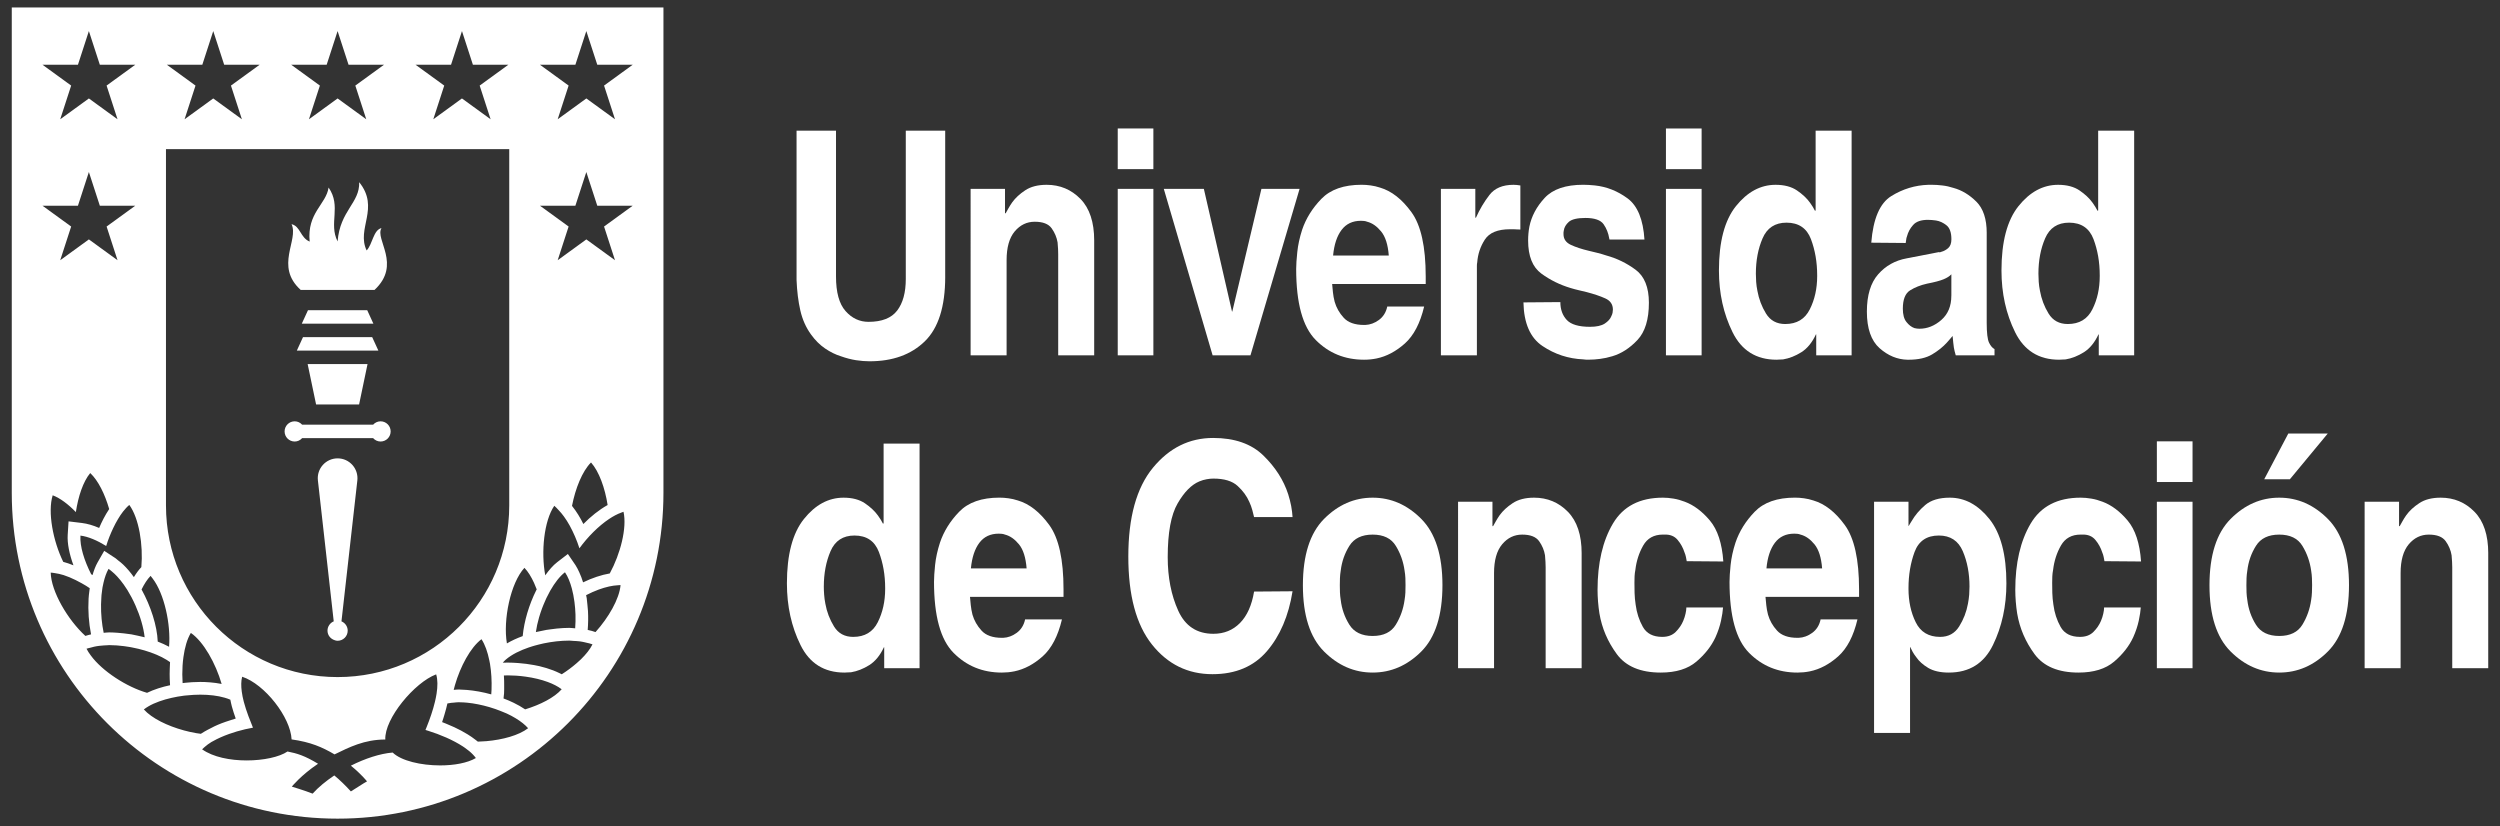 <?xml version="1.0" encoding="utf-8"?>
<!-- Generator: Adobe Illustrator 28.0.0, SVG Export Plug-In . SVG Version: 6.00 Build 0)  -->
<svg version="1.1" id="Capa_1" xmlns="http://www.w3.org/2000/svg" xmlns:xlink="http://www.w3.org/1999/xlink" x="0px" y="0px"
	 viewBox="0 0 1504 497" style="enable-background:new 0 0 1504 497;" xml:space="preserve">
<rect x="0" y="0" width="1504" height="497" fill="#333333" stroke="none"/>
<style type="text/css">
	.st0{fill:#FFFFFF;}
</style>
<g>
	<g>
		<path class="st0" d="M568.64,166.53c0,17.93-4.11,30.9-12.34,38.87c-8.21,7.97-19.28,11.95-33.21,11.95
			c-2.51,0-5.21-0.22-8.09-0.65c-2.9-0.45-5.9-1.23-9.05-2.35c-3.27-1-6.45-2.57-9.6-4.72c-3.12-2.12-5.96-4.94-8.48-8.46
			c-3-4.15-5.15-8.95-6.39-14.4c-1.25-5.47-2-11.58-2.27-18.36V78.62h23.73v87.72c0,9.54,1.9,16.46,5.74,20.79
			c3.82,4.33,8.43,6.49,13.83,6.49c8.03,0,13.77-2.27,17.22-6.78s5.19-10.84,5.19-19.01V78.62h23.71V166.53z"/>
		<path class="st0" d="M658.26,144.51v69.26h-21.65v-60.8c0-0.88-0.02-1.94-0.08-3.19c-0.08-1.27-0.16-2.57-0.29-3.96
			c-0.51-3-1.7-5.84-3.57-8.48c-1.9-2.63-5.27-3.94-10.17-3.94c-4.78,0-8.78,1.94-12.05,5.82c-3.27,3.9-4.88,9.68-4.88,17.32v57.23
			h-21.65V113.63h20.69v14.68h0.39c0.49-0.88,1.06-1.88,1.7-3.02c0.63-1.12,1.37-2.31,2.25-3.57c1.9-2.63,4.49-5.04,7.82-7.23
			c3.33-2.21,7.62-3.31,12.89-3.31c8.03,0,14.81,2.84,20.34,8.48c5.51,5.64,8.27,13.99,8.27,25.04V144.51z"/>
		<path class="st0" d="M693.87,101.76h-21.44V77.3h21.44V101.76z M693.87,113.63v100.14h-21.44V113.63H693.87z"/>
		<path class="st0" d="M752.28,213.77h-22.77l-29.37-100.14h24.1l16.93,73.79h0.18l17.52-73.79h22.96L752.28,213.77z"/>
		<path class="st0" d="M834.55,184.4h22.22c-2.39,10.05-6.25,17.44-11.58,22.22c-5.33,4.76-11.01,7.78-17.03,9.03
			c-1.27,0.25-2.51,0.45-3.76,0.57c-1.27,0.12-2.51,0.18-3.78,0.18c-11.54,0-21.24-3.96-29.08-11.87
			c-7.84-7.9-11.76-22.14-11.76-42.73c0-2.49,0.22-5.88,0.67-10.15c0.43-4.27,1.41-8.72,2.9-13.38c2.27-6.76,6.13-12.99,11.58-18.63
			c5.47-5.64,13.52-8.48,24.18-8.48c1.76,0,3.59,0.12,5.47,0.39c1.88,0.25,3.76,0.69,5.64,1.31c6.9,2.02,13.21,6.94,18.91,14.79
			c5.72,7.84,8.58,20.73,8.58,38.68v4.51h-56.29c0.12,1.49,0.29,3.17,0.47,4.98c0.18,1.82,0.53,3.74,1.04,5.74
			c1,3.51,2.82,6.72,5.45,9.6c2.63,2.88,6.72,4.33,12.23,4.33c0.12,0,0.25,0,0.39,0c0.12,0,0.25,0,0.37,0
			c2.88-0.12,5.62-1.12,8.19-3c2.57-1.9,4.23-4.53,4.98-7.9V184.4z M835.49,153.72c-0.49-6.52-2.04-11.36-4.62-14.5
			c-2.57-3.12-5.35-5.06-8.37-5.82c-0.61-0.25-1.25-0.41-1.88-0.47c-0.63-0.06-1.25-0.1-1.88-0.1c-5.02,0-8.9,1.84-11.66,5.51
			c-2.78,3.66-4.45,8.78-5.09,15.38H835.49z"/>
		<path class="st0" d="M866.84,113.63h20.71v17.32h0.39c2.25-5.02,4.94-9.56,8.09-13.64c3.12-4.08,7.97-6.13,14.5-6.13
			c0.61,0,1.29,0.04,1.96,0.1c0.69,0.06,1.41,0.16,2.16,0.29v26.53c-0.61,0-1.29-0.02-1.96-0.08c-0.69-0.06-1.43-0.1-2.16-0.1
			c-0.39,0-0.74,0-1.04,0c-0.33,0-0.65,0-1.04,0c-7.39,0-12.46,2.06-15.15,6.21s-4.23,8.72-4.6,13.74c-0.14,0.63-0.2,1.29-0.2,1.98
			c0,0.67,0,1.35,0,1.96v51.96h-21.65V113.63z"/>
		<path class="st0" d="M989.36,144.12h-21.08c-0.12-0.37-0.18-0.63-0.18-0.76c-0.51-3.12-1.63-5.96-3.39-8.48
			c-1.76-2.49-5.41-3.76-10.93-3.76c-4.88,0-8.21,0.8-9.97,2.35c-1.76,1.57-2.76,3.31-3.02,5.19c-0.12,0.37-0.18,0.76-0.18,1.12
			c0,0.39,0,0.76,0,1.12c0,2.9,1.47,5.02,4.43,6.41c2.94,1.37,6.56,2.57,10.82,3.57c1.61,0.37,3.31,0.78,5.06,1.23
			c1.76,0.43,3.57,0.96,5.47,1.59c6.39,1.76,12.25,4.62,17.58,8.56c5.33,3.96,8.01,10.58,8.01,19.87c0,10.03-2.29,17.5-6.86,22.38
			c-4.6,4.9-9.64,8.17-15.15,9.8c-2.51,0.76-4.96,1.29-7.35,1.59c-2.37,0.31-4.57,0.47-6.58,0.47c-0.63,0-1.23,0-1.8,0
			c-0.55,0-1.16-0.06-1.78-0.18c-8.92-0.39-17.07-3.04-24.47-8.01c-7.41-4.96-11.23-13.7-11.48-26.26l22.2-0.18
			c0,4.39,1.29,7.99,3.86,10.74c2.57,2.76,7.25,4.13,14.01,4.13c3.9,0,6.84-0.65,8.86-1.96c2-1.33,3.31-2.8,3.94-4.43
			c0.39-0.76,0.63-1.47,0.76-2.16c0.12-0.69,0.18-1.29,0.18-1.8c0-3.12-1.53-5.39-4.62-6.76c-3.06-1.39-6.8-2.63-11.19-3.78
			c-1.51-0.37-3.08-0.74-4.7-1.12c-1.63-0.37-3.27-0.82-4.9-1.31c-6.39-1.9-12.27-4.78-17.58-8.66c-5.35-3.9-8.01-10.54-8.01-19.95
			c0-1.39,0.06-2.76,0.18-4.15c0.12-1.39,0.31-2.76,0.57-4.15c1.25-6.27,4.33-12.05,9.21-17.32c4.9-5.27,12.62-7.9,23.16-7.9
			c1.12,0,2.25,0.04,3.39,0.1c1.12,0.06,2.31,0.16,3.57,0.29c7.15,0.76,13.72,3.35,19.75,7.8c6.02,4.45,9.42,12.76,10.17,24.94
			V144.12z"/>
		<path class="st0" d="M1023.69,101.76h-21.46V77.3h21.46V101.76z M1023.69,113.63v100.14h-21.46V113.63H1023.69z"/>
		<path class="st0" d="M1113.92,213.77h-21.28v-12.6h-0.18c-2.27,4.88-5.17,8.46-8.76,10.72c-3.57,2.25-7.23,3.7-11.01,4.33
			c-0.61,0-1.29,0.02-1.96,0.08c-0.69,0.06-1.37,0.1-1.98,0.1c-12.17,0-21-5.51-26.45-16.56s-8.19-23.41-8.19-37.09
			c0-17.3,3.41-30.23,10.25-38.76s14.79-12.81,23.81-12.81c5.27,0,9.58,1.14,12.89,3.39c3.33,2.27,5.94,4.72,7.82,7.35
			c0.63,0.88,1.18,1.72,1.7,2.53c0.49,0.82,0.94,1.59,1.31,2.35l0.39-0.18V78.62h21.65V213.77z M1056.32,164.44
			c0,1.63,0.06,3.33,0.18,5.09c0.12,1.76,0.37,3.57,0.76,5.47c0.88,4.88,2.59,9.44,5.17,13.64s6.43,6.29,11.58,6.29
			c6.9,0,11.82-2.94,14.77-8.84c2.96-5.88,4.43-12.54,4.43-19.95c0-0.12,0-0.2,0-0.27c0-0.06,0-0.16,0-0.29
			c0-7.9-1.27-15.15-3.76-21.75c-2.51-6.58-7.41-9.88-14.68-9.88c-6.9,0-11.7,3.15-14.4,9.42c-2.72,6.29-4.04,13.38-4.04,21.28
			V164.44z"/>
		<path class="st0" d="M1195.2,139.98v54.22c0,6,0.47,10.01,1.41,11.95c0.94,1.94,2.04,3.23,3.29,3.86v3.76h-23.32
			c-0.27-0.88-0.49-1.7-0.67-2.45c-0.18-0.76-0.35-1.51-0.47-2.25c-0.12-1.02-0.24-2.02-0.37-3.02c-0.12-1-0.27-2.31-0.39-3.94
			c-0.49,0.61-1.02,1.25-1.59,1.88s-1.16,1.31-1.8,2.06c-2.37,2.63-5.35,5.02-8.92,7.15c-3.57,2.14-8.31,3.21-14.21,3.21
			c-0.12,0-0.22,0-0.29,0c-0.06,0-0.16,0-0.29,0c-6.15-0.12-11.76-2.45-16.85-6.96c-5.07-4.51-7.62-11.87-7.62-22.02
			c0-9.78,2.27-17.26,6.78-22.4c4.51-5.15,10.23-8.33,17.14-9.6l19.38-3.76c0.25,0.12,0.49,0.14,0.76,0.08
			c0.24-0.06,0.49-0.14,0.76-0.27c1.49-0.39,2.88-1.14,4.13-2.27c1.27-1.12,1.9-2.88,1.9-5.27c0-4.02-0.98-6.8-2.92-8.37
			c-1.96-1.57-4.04-2.55-6.31-2.92c-0.88-0.12-1.74-0.22-2.53-0.29c-0.84-0.06-1.61-0.1-2.37-0.1c-4.13,0-7.11,1.04-8.92,3.12
			c-1.84,2.06-3.04,4.35-3.68,6.86c-0.27,0.63-0.41,1.29-0.47,1.98c-0.06,0.69-0.16,1.35-0.29,1.96l-20.71-0.18
			c1.14-14.42,5.15-23.77,12.05-28.04c6.9-4.27,14.3-6.52,22.22-6.78c0.37,0,0.78,0,1.2,0c0.45,0,0.86,0,1.23,0
			c1.76,0,3.78,0.12,6.02,0.39c2.27,0.25,4.51,0.76,6.78,1.49c5.02,1.39,9.6,4.15,13.74,8.29c4.15,4.15,6.21,10.42,6.21,18.83
			V139.98z M1173.94,177.82v-12.81c-1.02,1.12-2.57,2.14-4.72,3.02c-2.12,0.88-5.45,1.76-9.97,2.63c-3.9,0.88-7.29,2.23-10.17,4.04
			s-4.33,5.49-4.33,11.01c0,3.51,0.71,6.19,2.16,7.99c1.45,1.84,3.04,3.06,4.8,3.68c0.49,0.12,1,0.22,1.51,0.29
			c0.49,0.06,1,0.1,1.49,0.1c4.78,0,9.17-1.76,13.19-5.27c4-3.51,6.02-8.35,6.02-14.5V177.82z"/>
		<path class="st0" d="M1283.9,213.77h-21.28v-12.6h-0.18c-2.27,4.88-5.17,8.46-8.76,10.72c-3.57,2.25-7.23,3.7-11.01,4.33
			c-0.61,0-1.29,0.02-1.96,0.08c-0.69,0.06-1.37,0.1-1.98,0.1c-12.17,0-20.99-5.51-26.45-16.56c-5.45-11.05-8.19-23.41-8.19-37.09
			c0-17.3,3.41-30.23,10.25-38.76c6.84-8.54,14.79-12.81,23.81-12.81c5.27,0,9.58,1.14,12.89,3.39c3.33,2.27,5.94,4.72,7.82,7.35
			c0.63,0.88,1.18,1.72,1.7,2.53c0.49,0.82,0.94,1.59,1.31,2.35l0.39-0.18V78.62h21.65V213.77z M1226.31,164.44
			c0,1.63,0.06,3.33,0.18,5.09c0.12,1.76,0.37,3.57,0.76,5.47c0.88,4.88,2.59,9.44,5.17,13.64c2.57,4.21,6.43,6.29,11.58,6.29
			c6.9,0,11.83-2.94,14.77-8.84c2.96-5.88,4.43-12.54,4.43-19.95c0-0.12,0-0.2,0-0.27c0-0.06,0-0.16,0-0.29
			c0-7.9-1.27-15.15-3.76-21.75c-2.51-6.58-7.41-9.88-14.68-9.88c-6.9,0-11.7,3.15-14.4,9.42c-2.72,6.29-4.04,13.38-4.04,21.28
			V164.44z"/>
		<path class="st0" d="M553.2,401.99h-21.26v-12.6h-0.18c-2.27,4.88-5.19,8.46-8.76,10.72c-3.57,2.25-7.25,3.7-11.01,4.33
			c-0.63,0-1.29,0.02-1.98,0.08c-0.69,0.06-1.35,0.1-1.96,0.1c-12.17,0-21-5.51-26.45-16.56c-5.47-11.05-8.19-23.41-8.19-37.09
			c0-17.3,3.41-30.23,10.25-38.76c6.84-8.54,14.79-12.81,23.81-12.81c5.27,0,9.56,1.14,12.89,3.39c3.33,2.27,5.92,4.72,7.82,7.35
			c0.61,0.88,1.18,1.72,1.7,2.53c0.49,0.82,0.94,1.59,1.31,2.35l0.39-0.18v-47.99h21.63V401.99z M495.6,352.66
			c0,1.63,0.06,3.33,0.2,5.09c0.12,1.76,0.37,3.57,0.74,5.47c0.88,4.88,2.61,9.44,5.19,13.64c2.57,4.21,6.43,6.29,11.58,6.29
			c6.88,0,11.83-2.94,14.77-8.84c2.94-5.88,4.43-12.54,4.43-19.95c0-0.12,0-0.2,0-0.27c0-0.06,0-0.16,0-0.29
			c0-7.9-1.27-15.15-3.78-21.75c-2.51-6.58-7.39-9.88-14.68-9.88c-6.9,0-11.7,3.15-14.4,9.42c-2.7,6.29-4.04,13.38-4.04,21.28
			V352.66z"/>
		<path class="st0" d="M616.67,372.62h22.2c-2.39,10.05-6.25,17.44-11.58,22.22c-5.33,4.76-11.01,7.78-17.03,9.03
			c-1.25,0.25-2.51,0.45-3.76,0.57c-1.25,0.12-2.51,0.18-3.76,0.18c-11.56,0-21.24-3.96-29.08-11.87
			c-7.84-7.9-11.76-22.14-11.76-42.73c0-2.49,0.22-5.88,0.65-10.15c0.45-4.27,1.41-8.72,2.92-13.38
			c2.27-6.76,6.11-12.99,11.58-18.63c5.45-5.64,13.52-8.48,24.18-8.48c1.76,0,3.57,0.12,5.45,0.39c1.88,0.25,3.78,0.69,5.66,1.31
			c6.9,2.02,13.19,6.94,18.91,14.79c5.7,7.84,8.56,20.73,8.56,38.68v4.51h-56.27c0.12,1.49,0.29,3.17,0.47,4.98
			c0.18,1.82,0.53,3.74,1.02,5.74c1.02,3.51,2.84,6.72,5.47,9.6s6.7,4.33,12.23,4.33c0.12,0,0.25,0,0.37,0s0.25,0,0.39,0
			c2.88-0.12,5.6-1.12,8.17-3c2.57-1.9,4.25-4.53,5-7.9V372.62z M617.61,341.94c-0.51-6.52-2.04-11.36-4.62-14.5
			c-2.57-3.12-5.37-5.06-8.37-5.82c-0.63-0.25-1.27-0.41-1.88-0.47c-0.63-0.06-1.27-0.1-1.88-0.1c-5.02,0-8.92,1.84-11.68,5.51
			c-2.76,3.66-4.45,8.78-5.09,15.38H617.61z"/>
		<path class="st0" d="M777.59,311.08h-23.14c-0.27-1.14-0.59-2.51-1.04-4.15c-0.43-1.63-1.04-3.27-1.78-4.9
			c-1.51-3.51-3.86-6.74-7.07-9.68c-3.21-2.96-8.07-4.43-14.58-4.43c-1.27,0-2.61,0.12-4.04,0.39c-1.45,0.25-2.92,0.67-4.43,1.31
			c-4.78,2-9.13,6.43-13.07,13.28c-3.96,6.84-5.94,17.58-5.94,32.27c0,12.17,2.1,22.91,6.31,32.19
			c4.21,9.29,11.25,13.93,21.18,13.93c6.39,0,11.72-2.16,15.99-6.49c4.27-4.33,7.09-10.62,8.48-18.91l23.14-0.18
			c-2.37,14.81-7.52,26.82-15.42,36.05c-7.9,9.21-18.83,13.83-32.76,13.83c-14.81,0-26.94-5.96-36.41-17.87
			c-9.48-11.93-14.21-29.55-14.21-52.9c0-23.59,4.92-41.38,14.77-53.37c9.86-11.99,21.93-17.97,36.25-17.97
			c12.91,0,22.98,3.51,30.21,10.54c7.21,7.03,12.19,14.81,14.95,23.34c0.76,2.39,1.35,4.74,1.8,7.07c0.43,2.31,0.71,4.6,0.84,6.86
			V311.08z"/>
		<path class="st0" d="M867.78,351.93c0,18.18-4.25,31.51-12.7,39.99c-8.48,8.48-18.24,12.7-29.29,12.7
			c-11.03,0-20.79-4.23-29.27-12.7c-8.46-8.48-12.7-21.75-12.7-39.8c0-18.07,4.25-31.37,12.7-39.91
			c8.48-8.54,18.24-12.81,29.27-12.81c11.05,0,20.81,4.27,29.29,12.81c8.46,8.54,12.7,21.83,12.7,39.91V351.93z M845.56,351.93
			c0-1.27-0.02-2.63-0.08-4.15c-0.08-1.51-0.22-3.02-0.49-4.51c-0.74-5.39-2.49-10.35-5.27-14.87c-2.76-4.53-7.39-6.78-13.93-6.78
			c-6.52,0-11.19,2.25-14.01,6.78c-2.82,4.51-4.55,9.48-5.19,14.87c-0.25,1.49-0.41,3-0.47,4.51c-0.06,1.51-0.08,2.94-0.08,4.33
			c0,1.37,0.02,2.82,0.08,4.33c0.06,1.49,0.22,3,0.47,4.51c0.63,5.39,2.37,10.35,5.19,14.87c2.82,4.51,7.5,6.78,14.01,6.78
			c6.54,0,11.17-2.27,13.93-6.78c2.78-4.51,4.53-9.48,5.27-14.87c0.27-1.51,0.41-3.02,0.49-4.51c0.06-1.51,0.08-2.96,0.08-4.33
			V351.93z"/>
		<path class="st0" d="M951.51,332.73v69.26h-21.65v-60.8c0-0.88-0.02-1.94-0.1-3.19c-0.06-1.27-0.16-2.57-0.29-3.96
			c-0.49-3-1.67-5.84-3.55-8.48c-1.9-2.63-5.27-3.94-10.17-3.94c-4.78,0-8.78,1.94-12.05,5.82c-3.27,3.9-4.88,9.68-4.88,17.32v57.23
			h-21.65V301.85h20.69v14.68h0.39c0.49-0.88,1.06-1.88,1.7-3.02c0.63-1.12,1.37-2.31,2.25-3.57c1.9-2.63,4.49-5.04,7.82-7.23
			c3.33-2.21,7.62-3.31,12.89-3.31c8.03,0,14.81,2.84,20.32,8.48c5.53,5.64,8.29,13.99,8.29,25.04V332.73z"/>
		<path class="st0" d="M1014.54,365.47h22.04c-0.14,2.14-0.55,4.8-1.23,8.01c-0.69,3.19-1.8,6.49-3.31,9.88
			c-2.49,5.39-6.33,10.27-11.48,14.66c-5.15,4.39-12.29,6.6-21.44,6.6c-12.17,0-21-3.7-26.45-11.11
			c-5.45-7.39-8.95-15.54-10.46-24.47c-0.37-2.37-0.65-4.76-0.84-7.15c-0.18-2.39-0.29-4.7-0.29-6.96c0-16.2,3.08-29.49,9.23-39.91
			s16.17-15.62,30.1-15.62c2,0,4.15,0.18,6.41,0.57c2.25,0.37,4.51,1,6.76,1.88c5.39,2,10.42,5.78,15.07,11.29
			c4.64,5.51,7.33,13.74,8.09,24.65l-22.02-0.18c-0.14-0.76-0.29-1.59-0.47-2.53c-0.2-0.94-0.47-1.86-0.86-2.74
			c-0.88-2.76-2.25-5.27-4.15-7.54c-1.88-2.25-4.51-3.31-7.9-3.19c-0.12,0-0.25,0-0.37,0s-0.22,0-0.29,0c-0.06,0-0.16,0-0.29,0
			c-5.39,0-9.35,2.19-11.85,6.58c-2.51,4.39-4.08,9.29-4.72,14.68c-0.25,1.27-0.41,2.55-0.47,3.86c-0.06,1.33-0.08,2.61-0.08,3.86
			c0,1.76,0.02,3.8,0.08,6.13c0.06,2.31,0.29,4.68,0.65,7.05c0.63,4.9,2.08,9.35,4.33,13.36c2.27,4.02,6.15,6.02,11.68,6.02
			c3.39,0,6.09-1,8.09-3c2-2,3.51-4.21,4.51-6.6c0.63-1.49,1.1-2.96,1.41-4.41c0.33-1.45,0.47-2.61,0.47-3.49V365.47z"/>
		<path class="st0" d="M1095.25,372.62h22.2c-2.37,10.05-6.23,17.44-11.56,22.22c-5.35,4.76-11.01,7.78-17.03,9.03
			c-1.27,0.25-2.51,0.45-3.78,0.57c-1.25,0.12-2.51,0.18-3.76,0.18c-11.54,0-21.24-3.96-29.08-11.87
			c-7.84-7.9-11.76-22.14-11.76-42.73c0-2.49,0.22-5.88,0.65-10.15c0.45-4.27,1.41-8.72,2.92-13.38
			c2.27-6.76,6.13-12.99,11.58-18.63s13.52-8.48,24.18-8.48c1.76,0,3.57,0.12,5.47,0.39c1.88,0.25,3.76,0.69,5.64,1.31
			c6.9,2.02,13.21,6.94,18.91,14.79c5.72,7.84,8.58,20.73,8.58,38.68v4.51h-56.29c0.12,1.49,0.29,3.17,0.47,4.98
			c0.18,1.82,0.53,3.74,1.04,5.74c1,3.51,2.82,6.72,5.45,9.6c2.63,2.88,6.72,4.33,12.23,4.33c0.12,0,0.25,0,0.37,0s0.27,0,0.39,0
			c2.88-0.12,5.62-1.12,8.19-3c2.57-1.9,4.23-4.53,4.98-7.9V372.62z M1096.19,341.94c-0.51-6.52-2.04-11.36-4.62-14.5
			c-2.57-3.12-5.35-5.06-8.37-5.82c-0.63-0.25-1.25-0.41-1.88-0.47c-0.63-0.06-1.27-0.1-1.88-0.1c-5.02,0-8.92,1.84-11.68,5.51
			c-2.76,3.66-4.45,8.78-5.06,15.38H1096.19z"/>
		<path class="st0" d="M1148.15,316.35h0.18c0.24-0.39,0.49-0.82,0.76-1.33c0.25-0.49,0.57-1,0.94-1.51c2-3.49,4.74-6.74,8.19-9.68
			s8.37-4.43,14.77-4.43c9.05,0,16.97,4.27,23.81,12.81c6.84,8.54,10.25,21.46,10.25,38.76c0,13.68-2.7,26.04-8.09,37.09
			s-14.23,16.56-26.53,16.56c-5.15,0-9.29-0.94-12.44-2.82c-3.12-1.88-5.51-4.02-7.15-6.41c-0.88-1.12-1.59-2.19-2.16-3.19
			c-0.55-1-1.02-1.94-1.41-2.82l-0.18-0.2v51.77h-21.65v-139.1h20.71V316.35z M1148.15,354.17c0,7.54,1.43,14.26,4.33,20.14
			c2.88,5.9,7.78,8.84,14.68,8.84c5,0,8.84-2.08,11.48-6.29c2.63-4.21,4.39-8.76,5.27-13.64c0.37-1.9,0.61-3.72,0.76-5.47
			c0.12-1.76,0.18-3.39,0.18-4.88c0-7.9-1.35-14.99-4.04-21.28c-2.7-6.27-7.5-9.42-14.4-9.42c-7.29,0-12.15,3.31-14.6,9.88
			c-2.43,6.6-3.66,13.85-3.66,21.75c0,0.12,0,0.22,0,0.29c0,0.06,0,0.14,0,0.27V354.17z"/>
		<path class="st0" d="M1265.85,365.47h22.04c-0.14,2.14-0.55,4.8-1.23,8.01c-0.69,3.19-1.8,6.49-3.31,9.88
			c-2.49,5.39-6.33,10.27-11.48,14.66c-5.15,4.39-12.29,6.6-21.44,6.6c-12.17,0-20.99-3.7-26.45-11.11
			c-5.45-7.39-8.95-15.54-10.46-24.47c-0.37-2.37-0.65-4.76-0.84-7.15c-0.18-2.39-0.29-4.7-0.29-6.96c0-16.2,3.08-29.49,9.23-39.91
			c6.15-10.42,16.18-15.62,30.1-15.62c2,0,4.15,0.18,6.41,0.57c2.25,0.37,4.51,1,6.76,1.88c5.39,2,10.42,5.78,15.07,11.29
			c4.64,5.51,7.33,13.74,8.09,24.65l-22.02-0.18c-0.14-0.76-0.29-1.59-0.47-2.53c-0.2-0.94-0.47-1.86-0.86-2.74
			c-0.88-2.76-2.25-5.27-4.15-7.54c-1.88-2.25-4.51-3.31-7.9-3.19c-0.12,0-0.24,0-0.37,0s-0.22,0-0.29,0c-0.06,0-0.16,0-0.29,0
			c-5.39,0-9.35,2.19-11.85,6.58c-2.51,4.39-4.08,9.29-4.72,14.68c-0.25,1.27-0.41,2.55-0.47,3.86c-0.06,1.33-0.08,2.61-0.08,3.86
			c0,1.76,0.02,3.8,0.08,6.13c0.06,2.31,0.29,4.68,0.65,7.05c0.63,4.9,2.08,9.35,4.33,13.36c2.27,4.02,6.15,6.02,11.68,6.02
			c3.39,0,6.09-1,8.09-3c2-2,3.51-4.21,4.51-6.6c0.63-1.49,1.1-2.96,1.41-4.41c0.33-1.45,0.47-2.61,0.47-3.49V365.47z"/>
		<path class="st0" d="M1319.03,289.98h-21.46v-24.47h21.46V289.98z M1319.03,301.85v100.14h-21.46V301.85H1319.03z"/>
		<path class="st0" d="M1413.16,351.93c0,18.18-4.23,31.51-12.7,39.99c-8.46,8.48-18.22,12.7-29.27,12.7s-20.79-4.23-29.27-12.7
			c-8.48-8.48-12.7-21.75-12.7-39.8c0-18.07,4.23-31.37,12.7-39.91c8.48-8.54,18.22-12.81,29.27-12.81s20.81,4.27,29.27,12.81
			c8.48,8.54,12.7,21.83,12.7,39.91V351.93z M1390.96,351.93c0-1.27-0.04-2.63-0.1-4.15c-0.06-1.51-0.22-3.02-0.47-4.51
			c-0.76-5.39-2.51-10.35-5.27-14.87c-2.76-4.53-7.39-6.78-13.93-6.78c-6.52,0-11.19,2.25-14.01,6.78
			c-2.84,4.51-4.55,9.48-5.19,14.87c-0.24,1.49-0.41,3-0.47,4.51c-0.06,1.51-0.08,2.94-0.08,4.33c0,1.37,0.02,2.82,0.08,4.33
			c0.06,1.49,0.22,3,0.47,4.51c0.63,5.39,2.35,10.35,5.19,14.87c2.82,4.51,7.5,6.78,14.01,6.78c6.54,0,11.17-2.27,13.93-6.78
			c2.76-4.51,4.51-9.48,5.27-14.87c0.25-1.51,0.41-3.02,0.47-4.51c0.06-1.51,0.1-2.96,0.1-4.33V351.93z M1377.6,288.31h-15.44
			l14.48-27.49h23.73L1377.6,288.31z"/>
		<path class="st0" d="M1496.92,332.73v69.26h-21.65v-60.8c0-0.88-0.04-1.94-0.1-3.19c-0.06-1.27-0.14-2.57-0.29-3.96
			c-0.49-3-1.67-5.84-3.57-8.48c-1.88-2.63-5.27-3.94-10.15-3.94c-4.78,0-8.78,1.94-12.05,5.82c-3.27,3.9-4.9,9.68-4.9,17.32v57.23
			h-21.65V301.85h20.71v14.68h0.39c0.49-0.88,1.06-1.88,1.7-3.02c0.61-1.12,1.37-2.31,2.25-3.57c1.88-2.63,4.49-5.04,7.82-7.23
			c3.31-2.21,7.62-3.31,12.89-3.31c8.03,0,14.81,2.84,20.32,8.48c5.53,5.64,8.29,13.99,8.29,25.04V332.73z"/>
	</g>
	<polygon class="st0" points="220.91,186.6 185.29,186.6 181.57,194.7 224.62,194.7 	"/>
	<polygon class="st0" points="223.9,202.81 182.29,202.81 178.58,210.91 227.62,210.91 	"/>
	<polygon class="st0" points="216.03,243.33 221.11,219.02 185.08,219.02 190.16,243.33 	"/>
	<path class="st0" d="M203.11,275.75c-7.12,0-12.66,6.19-11.86,13.27l9.52,84.78c-2.2,0.92-3.75,3.08-3.75,5.61
		c0,2.71,1.81,4.93,4.27,5.71c0.55,0.23,1.15,0.37,1.78,0.37c0.01,0,0.01,0,0.02,0c0.01,0,0.01,0,0.01,0c3.36,0,6.08-2.72,6.08-6.08
		c0-2.53-1.55-4.69-3.75-5.61l9.55-84.77C215.77,281.95,210.23,275.75,203.11,275.75z"/>
	<path class="st0" d="M177.29,265.62c1.79,0,3.35-0.8,4.47-2.03h42.71c1.11,1.23,2.68,2.03,4.47,2.03c3.36,0,6.08-2.72,6.08-6.08
		c0-3.36-2.72-6.08-6.08-6.08c-1.79,0-3.35,0.8-4.47,2.03h-42.71c-1.11-1.23-2.68-2.03-4.47-2.03c-3.36,0-6.08,2.72-6.08,6.08
		C171.21,262.9,173.93,265.62,177.29,265.62z"/>
	<path class="st0" d="M180.92,174.44h44.37c16.5-15.36,0.07-30.47,4.22-37.23c-4.95,1.17-5.28,9.53-8.94,13.47
		c-6.34-13.23,8.09-25.47-4.48-41.08c0.43,12.54-11.56,17.06-12.99,35.65c-5.54-10.93,2.45-21.05-5.42-32.42
		c-1.5,10.17-13.04,15.16-11.39,32.52c-5.69-2.42-5.56-9.26-10.9-10.49C179.91,144.47,165.08,160.13,180.92,174.44z"/>
	<path class="st0" d="M7.08,4.51v291.97c0,108.26,87.76,196.02,196.02,196.02c0-0.01,0.01-0.02,0.01-0.04v0.04
		c108.26,0,196.02-87.76,196.02-196.02V89.73V4.51H7.08z M321.27,350.65c0.58,1.25,1.11,2.56,1.62,3.92
		c-0.1,0.2-0.22,0.39-0.32,0.59c-4.3,8.62-7.28,18.59-8.12,27.52c-3.43,1.24-6.63,2.71-9.5,4.4c-2.41-14.12,2.19-36.42,10.55-45.47
		C317.67,343.85,319.6,347.02,321.27,350.65z M324.3,371.43c0.53-1.82,1.14-3.64,1.8-5.44c0.27-0.73,0.57-1.45,0.86-2.17
		c0.51-1.25,1.04-2.48,1.6-3.68c0.08-0.18,0.17-0.36,0.26-0.55c0.66-1.39,1.35-2.72,2.08-4.01c0.07-0.13,0.15-0.26,0.22-0.39
		c2.63-4.59,5.6-8.49,8.76-10.92c1.75,2.56,3.11,5.97,4.14,9.78c0.34,1.25,0.63,2.55,0.89,3.89c0.26,1.33,0.48,2.68,0.66,4.07
		c0.01,0.04,0.01,0.09,0.02,0.13c0.16,1.25,0.29,2.51,0.4,3.79c0.1,1.26,0.18,2.53,0.22,3.81c0.08,2.78,0.02,5.55-0.19,8.26
		c-1.21-0.07-2.27-0.27-3.55-0.27c-2.39,0-4.9,0.15-7.44,0.4c-1.25,0.12-2.52,0.3-3.78,0.47c-0.87,0.12-1.73,0.21-2.6,0.36
		c-0.37,0.06-0.74,0.16-1.11,0.23c-1.1,0.2-2.2,0.43-3.29,0.68c-0.62,0.14-1.26,0.23-1.88,0.38
		C322.78,377.39,323.44,374.42,324.3,371.43z M271.34,38.96l6.58-20.27l6.58,20.27l21.31,0l-17.24,12.52l6.58,20.27l-17.24-12.53
		l-17.24,12.53l6.58-20.27l-17.24-12.52H271.34z M196.52,38.96l6.58-20.27l6.59,20.27l21.31,0l-17.24,12.52l6.58,20.27l-17.24-12.53
		l-17.24,12.53l6.58-20.27l-17.24-12.52H196.52z M121.71,38.96l6.58-20.27l6.58,20.27l21.31,0l-17.24,12.52l6.58,20.27l-17.24-12.53
		l-17.24,12.53l6.58-20.27L100.4,38.96H121.71z M99.86,89.73h206.5v214.35c0,57.02-46.23,103.25-103.25,103.25v0.02
		c0-0.01-0.01-0.01-0.01-0.02c-57.02,0-103.25-46.23-103.25-103.25V89.73z M295.71,414.88c-0.04,0.96-0.1,1.92-0.17,2.86
		c-5.04-1.4-10.06-2.29-14.71-2.68c-1.35-0.11-2.68-0.19-3.95-0.21c-0.28-0.01-0.6-0.05-0.88-0.05c-1.14,0-2.03,0.16-3.06,0.23
		c0.23-0.94,0.48-1.89,0.75-2.84c3.25-11.25,9.3-22.61,15.96-27.65c2.15,3.22,3.7,7.7,4.72,12.72c0.14,0.71,0.3,1.41,0.42,2.13
		c0.21,1.24,0.37,2.51,0.51,3.8c0.14,1.26,0.24,2.53,0.32,3.82C295.77,409.63,295.81,412.27,295.71,414.88z M133.34,411.46
		c-4.76-0.94-9.46-1.2-12.89-1.2c-1.54,0-3.18,0.05-4.87,0.15c-1.3,0.08-2.64,0.2-4,0.34c-0.57,0.06-1.14,0.13-1.72,0.2
		c-0.24-3.5-0.24-7.06-0.03-10.51c0.11-1.75,0.29-3.47,0.52-5.14c0.78-5.71,2.24-10.87,4.47-14.54
		C122.5,386.06,129.76,399.1,133.34,411.46z M91.85,348.06c6.99,9.17,10.98,27.47,9.86,41.03c-2.14-1.14-4.4-2.19-6.82-3.12
		c-0.38-9.57-4.19-21.25-9.68-31.26c-0.02-0.03-0.03-0.06-0.05-0.09c1.61-3.25,3.41-6.11,5.43-8.18
		C91.03,346.91,91.44,347.51,91.85,348.06z M87.03,383.39c-1.41-0.37-2.82-0.67-4.25-0.98c-1.25-0.27-2.49-0.57-3.74-0.78
		c-0.26-0.04-0.51-0.06-0.76-0.1c-1.02-0.16-2.03-0.27-3.05-0.4c-0.22-0.03-0.45-0.06-0.67-0.09c-1.28-0.15-2.54-0.28-3.8-0.36
		c-1.72-0.12-3.44-0.23-5.08-0.23c-1.19,0-2.18,0.19-3.31,0.25c-1.12-5.4-1.67-11.32-1.58-17.07c0.02-1.37,0.09-2.71,0.18-4.04
		c0.01-0.17,0.02-0.34,0.03-0.52c0.03-0.35,0.03-0.71,0.06-1.05c0.08-0.91,0.22-1.78,0.34-2.67c0.03-0.23,0.05-0.46,0.09-0.69
		c0.07-0.45,0.11-0.92,0.19-1.36c0.17-0.99,0.39-1.92,0.61-2.85c0.73-3.13,1.71-5.96,3.01-8.22c0.66,0.43,1.31,0.99,1.96,1.53
		c1.08,0.88,2.15,1.88,3.2,3.02c1.35,1.46,2.68,3.08,3.95,4.87c0.73,1.02,1.44,2.08,2.13,3.18c0.04,0.07,0.09,0.13,0.13,0.2
		c0.63,1.02,1.22,2.09,1.8,3.16c0.22,0.39,0.45,0.76,0.66,1.16c0.83,1.57,1.6,3.18,2.33,4.82
		C84.35,370.64,86.36,377.46,87.03,383.39z M85.04,341.18c-1.61,1.68-3.11,3.73-4.5,6.02c-2.03-2.86-4.19-5.38-6.42-7.53
		c-1.02-0.98-2.07-1.8-3.12-2.59c-0.51-0.38-1-0.92-1.51-1.26l-1.75-1.14l-5.04-3.3l-4.03,7.04c-1.23,2.15-2.18,4.76-3,7.54
		c-0.27-0.17-0.54-0.35-0.82-0.52c-4.16-8.17-6.86-16.76-6.45-23.23c4.64,0.57,10.09,2.91,15.49,6.25
		c1.13-3.76,2.61-7.36,4.22-10.77c0.92-1.94,1.88-3.75,2.91-5.46c0.96-1.58,1.93-3.11,2.98-4.43c1.22-1.54,2.48-2.95,3.8-4.04
		C83.65,311.78,86.19,327.84,85.04,341.18z M54.22,352.3c-0.02,0-0.04,0.01-0.05,0.01c0.01-0.03,0.01-0.06,0.01-0.09
		C54.2,352.24,54.21,352.27,54.22,352.3z M44.19,340.1c-2.08-0.83-4.15-1.57-6.15-2.09c-6.11-12.48-9.48-29.97-6.34-40.04
		c4.49,1.69,9.37,5.39,13.94,10.1c1.4-9.38,4.36-18.33,8.64-23.48c4.81,4.49,8.84,12.73,11.41,21.65
		c-2.49,3.75-4.52,7.75-6.04,11.37c-3.66-1.59-7.12-2.58-10.35-2.98l-8.06-0.98l-0.51,8.1C40.41,326.99,41.74,333.39,44.19,340.1z
		 M46.89,38.96l6.58-20.27l6.59,20.27l21.31,0L64.12,51.48l6.58,20.27L53.47,59.23L36.23,71.75l6.58-20.27L25.58,38.96H46.89z
		 M46.89,123.76l6.58-20.27l6.59,20.27l21.31,0l-17.24,12.52l6.58,20.27l-17.24-12.53l-17.24,12.53l6.58-20.27l-17.24-12.52H46.89z
		 M30.51,344.48c0.78,0.03,1.62,0.18,2.45,0.3c1.69,0.25,3.44,0.61,5.29,1.19c2.35,0.75,4.8,1.79,7.26,3c1.2,0.59,2.4,1.23,3.61,1.9
		c0.87,0.49,1.73,0.97,2.58,1.5c0.77,0.47,1.52,0.98,2.28,1.48c-0.12,0.82-0.22,1.65-0.31,2.49c-0.06,0.55-0.15,1.07-0.2,1.62
		c-0.07,0.75-0.14,1.49-0.18,2.25c-0.41,7.09,0.12,14.54,1.49,21.43c-1.2,0.26-2.33,0.58-3.42,0.93
		C40.78,372.9,30.74,355.81,30.51,344.48z M54.64,394.35c-1-1.37-1.95-2.74-2.59-4.08c0.68-0.28,1.56-0.39,2.31-0.61
		c0.76-0.23,1.52-0.45,2.35-0.62c1.03-0.21,2.06-0.4,3.17-0.52c0.21-0.02,0.43-0.02,0.64-0.05c1.28-0.13,2.57-0.25,3.93-0.28
		c0.42-0.01,0.79-0.09,1.22-0.09c1.45,0,2.94,0.07,4.44,0.17c0.16,0.01,0.31,0.03,0.47,0.04c1.28,0.09,2.57,0.22,3.86,0.39
		c0.28,0.04,0.57,0.08,0.85,0.12c0.98,0.14,1.96,0.28,2.94,0.45c0.45,0.08,0.9,0.17,1.36,0.26c2.5,0.48,4.95,1.07,7.33,1.77
		c1.26,0.37,2.49,0.76,3.69,1.19c1.23,0.43,2.41,0.89,3.56,1.38c2.23,0.94,4.27,1.98,6.09,3.1c0.72,0.44,1.41,0.89,2.04,1.36
		c-0.11,1.3-0.12,2.63-0.17,3.95c-0.08,2.1-0.1,4.18-0.02,6.3c0.04,1.22,0.1,2.44,0.2,3.65c-4.86,1.03-9.62,2.53-13.85,4.57
		C76.25,413.29,61.58,403.83,54.64,394.35z M117.86,441.03c-2.41-0.42-4.83-0.96-7.23-1.62c-9.88-2.7-19.26-7.23-24.09-12.61
		c0.82-0.66,1.76-1.27,2.76-1.86c1.89-1.12,4.1-2.1,6.48-2.96c2.34-0.85,4.85-1.57,7.49-2.16c1.17-0.26,2.34-0.51,3.55-0.72
		c0.07-0.01,0.14-0.02,0.2-0.03c1.25-0.21,2.5-0.42,3.77-0.57c0.52-0.06,1.03-0.09,1.55-0.14c2.72-0.28,5.45-0.45,8.11-0.45
		c5.4,0,10.5,0.6,14.7,1.82c1.22,0.35,2.39,0.74,3.43,1.21c0.28,1.32,0.51,2.63,0.88,3.97c0.67,2.43,1.46,4.89,2.35,7.37
		c-1.17,0.32-2.36,0.76-3.54,1.13c-1.66,0.53-3.29,1.07-4.93,1.7c-2.95,1.13-5.73,2.46-8.37,3.92c-1.43,0.79-2.87,1.56-4.14,2.44
		C119.85,441.32,118.86,441.2,117.86,441.03z M264.81,460.47c-11.47,0-23.4-2.72-28.58-7.74c-7.6,0.62-16.62,3.59-25.15,7.9
		c6.38,5.16,9.72,9.45,9.72,9.45s-2.08,1.07-9.71,6.04c-3.35-3.7-6.69-6.88-9.97-9.62c-5,3.35-9.55,7.06-13.04,10.95
		c-4.89-1.92-12.52-4.22-12.52-4.22s5.58-6.92,15.78-13.75c-8.02-4.88-12.65-6.25-18.37-7.38c-4.86,3.32-14.51,5.38-24.59,5.38
		c-9.89,0-20.2-1.98-26.8-6.7c0.43-0.46,0.98-0.9,1.49-1.35c1.19-1.04,2.51-2.05,4.07-3c0.32-0.2,0.7-0.37,1.04-0.56
		c2.85-1.61,6.13-3.06,9.63-4.31c3.11-1.11,6.35-2.06,9.57-2.81c1.6-0.37,3.18-0.7,4.74-0.97c0.01-0.04,0.02-0.06,0.03-0.1
		c-0.94-2.26-1.85-4.57-2.7-6.87c-1.08-2.91-2.03-5.8-2.78-8.62c-0.56-2.12-0.97-4.18-1.23-6.16c-0.43-3.25-0.45-6.29,0.24-8.91
		c13.57,4.45,29.1,24.35,29.75,37.7c11.48,1.63,18.36,4.62,25.83,9.02c8.81-4.29,17.88-8.94,30.54-8.95
		c-0.6-12.54,17.63-34.36,30.6-39.2c0.98,3.19,0.93,7.25,0.24,11.66c-0.25,1.59-0.59,3.22-0.98,4.87
		c-1.22,5.1-3.05,10.36-4.99,15.16c-0.24,0.58-0.47,1.19-0.71,1.76c0.56,0.16,1.15,0.37,1.72,0.54c3.51,1.09,7.19,2.45,10.77,4.03
		c3.65,1.61,7.11,3.44,10.12,5.41c0.34,0.22,0.66,0.45,0.99,0.68c1.89,1.31,3.57,2.67,4.9,4.08c0.68,0.71,1.33,1.43,1.82,2.16
		C281.19,459.04,273.12,460.47,264.81,460.47z M292.57,445.89c-1.7,0.15-3.4,0.24-5.09,0.28c-0.42-0.36-0.88-0.69-1.32-1.03
		c-1.52-1.19-3.12-2.3-4.81-3.34c-2.61-1.61-5.34-3.05-8.01-4.29c-1.75-0.81-3.44-1.53-5.06-2.18c-0.78-0.31-1.58-0.64-2.31-0.91
		c0.55-1.55,1.01-3.18,1.5-4.79c0.65-2.14,1.2-4.26,1.69-6.43c0.75-0.16,1.53-0.28,2.35-0.38c0.46-0.06,0.95-0.08,1.43-0.11
		c1.02-0.08,1.96-0.25,3.05-0.25c0.25,0,0.54,0.04,0.79,0.04c1.36,0.02,2.76,0.09,4.2,0.23c4.36,0.42,8.98,1.36,13.51,2.69
		c1.22,0.36,2.42,0.75,3.62,1.16c1.23,0.43,2.41,0.89,3.6,1.37c1.06,0.43,2.14,0.83,3.15,1.3c1.93,0.89,3.73,1.86,5.41,2.88
		c1.55,0.94,2.98,1.93,4.26,2.96c1.2,0.97,2.29,1.97,3.19,3C312.17,442.37,302.46,445.03,292.57,445.89z M315.93,426.75
		c-2.16-1.44-4.46-2.78-6.96-3.98c-1.95-0.94-3.97-1.8-6.05-2.58c0.1-1.01,0.26-1.98,0.32-3.01c0.09-1.5,0.06-3.03,0.07-4.55
		c0.02-2.1-0.03-4.16-0.17-6.25c0.77-0.02,1.53-0.08,2.31-0.08c1.68,0,3.38,0.07,5.09,0.18c1.94,0.13,3.88,0.34,5.8,0.61
		c4.73,0.66,9.27,1.74,13.24,3.21c1.6,0.59,3.1,1.24,4.47,1.96c1.37,0.71,2.64,1.47,3.72,2.3c0.04,0.03,0.1,0.06,0.14,0.09
		C333.5,419.68,325.02,423.98,315.93,426.75z M349.49,396.64c-0.82,0.8-1.7,1.57-2.6,2.35c-2.72,2.36-5.71,4.61-8.94,6.65
		c-0.42-0.23-0.87-0.43-1.31-0.65c-2.49-1.22-5.16-2.26-7.97-3.1c-1.38-0.41-2.77-0.8-4.19-1.13c-1.06-0.24-2.13-0.45-3.2-0.65
		c-1.5-0.28-2.98-0.51-4.47-0.7c-0.12-0.02-0.24-0.03-0.36-0.05c-1.58-0.2-3.12-0.35-4.65-0.47c-2.19-0.16-4.34-0.27-6.34-0.27
		c0,0,0,0,0,0c-0.92,0-1.93,0.02-3,0.06c0.54-0.65,1.15-1.28,1.85-1.89c0.89-0.79,1.93-1.53,3.05-2.26
		c2.05-1.33,4.43-2.55,7.05-3.63c1.18-0.49,2.4-0.95,3.67-1.38c0.76-0.26,1.52-0.51,2.3-0.74c0.47-0.14,0.94-0.28,1.42-0.41
		c0.74-0.21,1.47-0.41,2.22-0.59c0.98-0.25,1.97-0.49,2.97-0.7c0.22-0.05,0.44-0.08,0.67-0.13c1.07-0.21,2.14-0.42,3.21-0.59
		c1.29-0.21,2.58-0.38,3.87-0.53c2.62-0.29,5.22-0.44,7.72-0.44c0.89,0,1.66,0.14,2.51,0.18c1.3,0.06,2.6,0.12,3.82,0.27
		c1.13,0.14,2.13,0.37,3.17,0.6c0.2,0.04,0.38,0.11,0.58,0.15c1.3,0.31,2.68,0.56,3.8,1.01c0.03,0.01,0.07,0.02,0.1,0.03
		C355,390.61,352.51,393.67,349.49,396.64z M358.26,380.26c-1.44-0.54-3.05-0.94-4.7-1.3c0.3-3.73,0.37-7.53,0.17-11.33
		c-0.07-1.28-0.21-2.53-0.34-3.79c-0.13-1.31-0.22-2.61-0.41-3.89c-0.1-0.66-0.26-1.26-0.37-1.91c2.53-1.3,5.08-2.44,7.59-3.37
		c2.14-0.79,4.21-1.39,6.22-1.84c1.8-0.4,3.51-0.65,5.13-0.73c0.38-0.02,0.78-0.09,1.15-0.09c0.21,0,0.42,0,0.63,0.01
		C372.58,360.36,366.11,371.53,358.26,380.26z M366.84,344.98c-5.11,0.88-10.62,2.73-16.06,5.36c-0.66-2.17-1.41-4.19-2.29-6.05
		c-0.72-1.53-1.43-3.06-2.29-4.32l-1.84-2.7l-2.53-3.71l-0.2-0.29l-3.02,2.32l-3.42,2.63c-2.54,1.95-4.91,4.76-7.17,7.89
		c-2.61-13.93-0.78-32.76,5.44-41.83c0.88,0.68,1.71,1.7,2.57,2.58c1.12,1.17,2.2,2.42,3.24,3.88c1.21,1.69,2.38,3.47,3.46,5.46
		c2.29,4.19,4.32,8.85,5.85,13.66c4.99-6.89,11.47-13.38,17.83-17.64c1.22-0.81,2.42-1.54,3.61-2.17c1.28-0.68,2.54-1.24,3.77-1.68
		c0.44-0.15,0.88-0.37,1.31-0.49C377.29,317.55,373.22,333.24,366.84,344.98z M344.12,304.34c2.04-10.49,6.12-20.76,11.43-26.12
		c4.87,5.43,8.4,15.38,10,25.6c-5.2,2.9-10.22,6.96-14.6,11.43C349.16,311.57,346.85,307.77,344.12,304.34z M363.4,136.28
		l6.58,20.27l-17.24-12.53l-17.24,12.53l6.58-20.27l-17.24-12.52h21.31l6.58-20.27l6.59,20.27l21.31,0L363.4,136.28z M363.4,51.48
		l6.58,20.27l-17.24-12.53l-17.24,12.53l6.58-20.27l-17.24-12.52h21.31l6.58-20.27l6.59,20.27l21.31,0L363.4,51.48z"/>
</g>
</svg>
